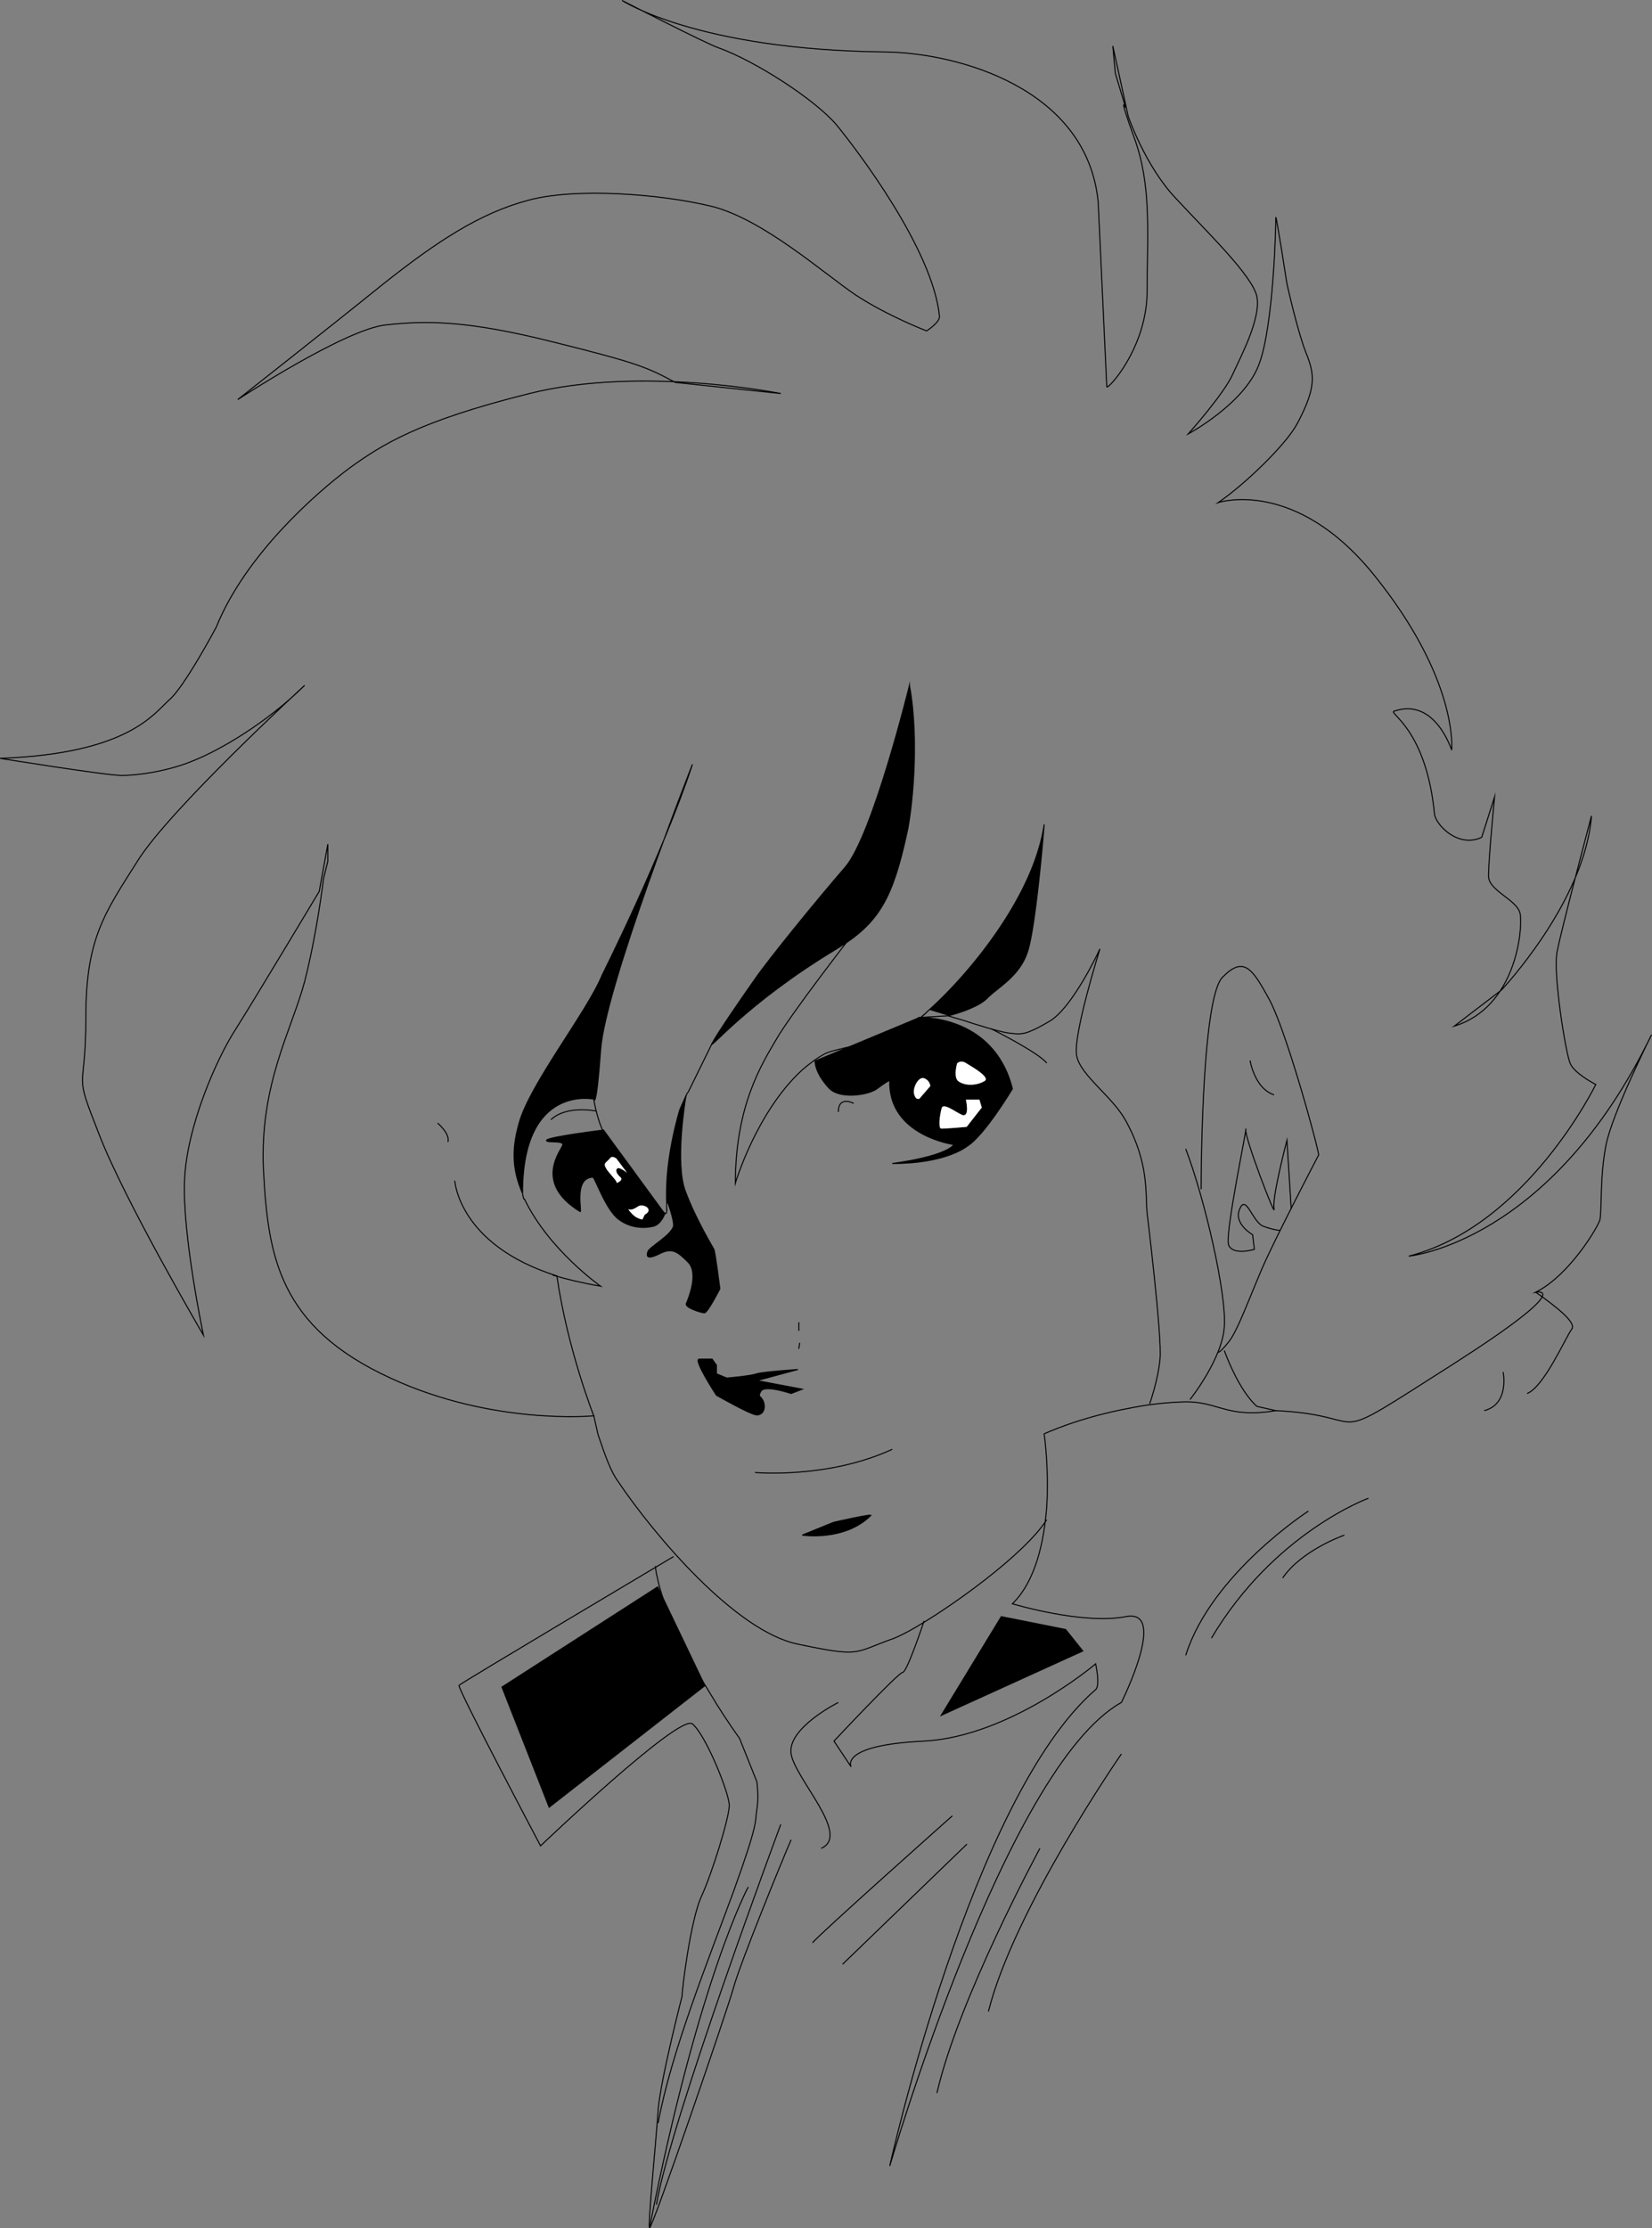 <svg xmlns="http://www.w3.org/2000/svg" width="192.564" height="259.614"><rect width="100%" height="100%" fill="#808080" stroke="none"/><path fill="none" stroke="#000" stroke-miterlimit="10" stroke-width=".12" d="M131.713 164.053c-5.977 1.098-10 3-10 3s.578 3.977.297 8.5m0 0c-.317 4.106-1.301 8.668-4 11.297 0 0 8.226 2.477 13.203 1.5 5.023-1.023-.5 10-.5 10-13.477 7.477-27 54-27 54s9.523-43.023 24-55.5c.558-.484 0-3 0-3s-9.977 8.477-20 9c-9.977.477-8.5 3-8.5 3l-2-3s7.523-8.023 8-8c.523-.023 2.5-6 2.5-6m71.297-38.297s1.226.836 2.402 1.797m0 0c1.137.914 2.2 1.977 1.8 2.5-.726.977-3.226 6.727-5.202 7.5m-2.797-2.5s.773 3.727-2.203 4.5m-67.098 25.703c-.91.48-1.64.832-2.2 1-4.187 1.528-3.476 2.024-10.702.5-7.274-1.476-16.774-12.726-21-19-.786-1.097-1.383-2.695-2.297-5.402l-.5-2.2"/><path fill="none" stroke="#000" stroke-miterlimit="10" stroke-width=".12" d="M105.912 190.053c4.719-2.601 13.535-8.953 16.098-13m-71-46.203s1.476 1.227 1.203 2.203m12.199 15.5c1.617.489 3.465.93 5.598 1.297 0 0-6.063-4.238-8.899-10.199m0 .102c-.14-.196-.156-.516-.2-.7"/><path stroke="#000" stroke-miterlimit="10" stroke-width=".12" d="M60.912 139.053c-1.133-2.629-1.328-4.98-.402-8.203 1.226-4.523 7.976-13.023 9.703-17.297 0 0 7.023-13.976 10.5-24.5 0 0-10.227 26.024-10.703 33.297-.524 7.227-.797 5.703-.797 5.703s-8.352-1.789-8.301 11"/><path fill="none" stroke="#000" stroke-miterlimit="10" stroke-width=".12" d="M69.213 128.053s.136 1.102.699 2.797m0 0c.953 2.606 3.016 6.68 7.598 10.5.164.133.195-.03.203-.5m0 0a.484.484 0 0 1 0-.199"/><path fill="none" stroke="#000" stroke-miterlimit="10" stroke-width=".12" d="M77.713 140.651a.778.778 0 0 1 0-.3m2.297-12.798c.066-.136.109-.23.203-.3"/><path d="M106.01 79.85s-4.274 17.477-7.5 21.203c-3.274 3.774-8.774 10.524-10.5 13-1.774 2.524-4.524 6.524-5 7.5-.524 1.024 4.023-4.703 14.5-11 4.976-2.976 6.554-5.957 8.203-13.5.523-2.226 1.523-10.476.297-17.203"/><path fill="none" stroke="#000" stroke-miterlimit="10" stroke-width=".12" d="M106.01 79.85s-4.274 17.477-7.5 21.203c-3.274 3.774-8.774 10.524-10.5 13-1.774 2.524-4.524 6.524-5 7.5-.524 1.024 4.023-4.703 14.5-11 4.976-2.976 6.554-5.957 8.203-13.5.523-2.226 1.523-10.476.297-17.203zm0 0"/><path fill="none" stroke="#000" stroke-miterlimit="10" stroke-width=".12" d="M99.01 109.35s-6.774 8.727-8.5 11.703c-1.774 3.024-4.774 7.774-4.797 16.797 0 0 2.449-8.297 7.797-13.199m0 0c.796-.684 1.605-1.305 2.5-1.8 1.05-.669 5.257-1.13 8.5-2.5"/><path stroke="#000" stroke-miterlimit="10" stroke-width=".12" d="M104.51 120.35a13.468 13.468 0 0 0 1.5-.797m0 0c.55-.332 1.37-.976 2.3-1.902m0 0c4.524-4.031 12.192-13.14 13.403-21.598 0 0-.977 12.274-2 15-.977 2.774-3.477 4.024-4.703 5.297-1.274 1.227-4.5 2-4.5 2s.703.219 1.703.5"/><path fill="none" stroke="#000" stroke-miterlimit="10" stroke-width=".12" d="M112.213 118.85c1.695.57 4.175 1.32 5.297 1.5 1.203.153 1.695.203 2.8-.297m0 0c.508-.214 1.106-.53 1.903-1 2.773-1.476 6-8.5 6-8.5s-3.227 10.274-2.703 12.5c.476 2.274 4.183 4.72 5.703 7.5 2.773 5.024 2.273 8.524 2.5 10.797 0 0 1.773 14.477 1.5 17-.227 2.477-1.203 5.203-1.203 5.203"/><path stroke="#000" stroke-miterlimit="10" stroke-width=".12" d="m110.51 118.35-3.5.203m0 0s8.789-.472 11 8.297c0 0-3.274 5.477-5.297 6.703 0 0-2.434 2.024-8.703 2 0 0 5.976-.726 7.203-2.203 0 0-7.727-1.023-7.5-7.5 0 0-.477.227-1.5 1-.977.727-4.227 1.227-5.5 0-1.227-1.273-1.727-2.523-1.703-3.297"/><path fill="none" stroke="#000" stroke-miterlimit="10" stroke-width=".12" d="M138.713 163.053s3.773-4.726 4-8.5c.273-3.726-2.227-14.726-4.5-20.703"/><path fill="none" stroke="#000" stroke-miterlimit="10" stroke-width=".12" d="M140.01 138.553s-.024-22.226 2.5-24.703c2.476-2.523 3.476-1.023 5.5 2.703 1.976 3.774 5.476 16.524 5.703 18 0 0-4.727 9.024-6.5 13-1.727 4.024-2.977 7.524-4 8.797-.977 1.227-1.203 1.203-1.203 1.203m-10.297 6.5a37.696 37.696 0 0 1 5.797-.703c4.488-.273 5.207 1.98 11.203 1l-2.203-.5c-2.207-1.965-3.797-6.5-3.797-6.5"/><path fill="none" stroke="#000" stroke-miterlimit="10" stroke-width=".12" d="M148.713 164.35c12.093.563 4.707 4.727 20.797-5.5 14.476-9.273 9.5-8.297 9.5-8.297 3.988-1.984 7.378-7.804 7.5-8.5.226-1.726-.024-4.976.703-8.703.773-3.773 5.297-12.797 5.297-12.797-11.774 24.274-28.297 25.797-28.297 25.797 13.773-3.523 21.797-20 21.797-20s-2.524-1.273-3-2.5c-.524-1.273-2.024-10.523-1.5-13 .476-2.523 4-15.797 4-15.797-.774 10.024-10.5 20.297-10.5 20.297l-5.5 4.203c7.226-2.226 7.976-11.226 7.703-13-.227-1.726-3.727-2.726-3.703-4.5-.024-1.726.703-9.203.703-9.203l-1.5 4.703c-2.739 1.297-5.352-1.457-5.5-2.703-.977-10.023-5.477-11.773-4.703-12 4.867-1.652 6.726 4.727 6.703 4.5.023-.273.664-8.289-9-20.297-9.227-11.476-18.203-8.5-18.203-8.5 3.226-2.226 7.96-6.836 9.203-9.203 2.273-4.273 2.023-5.773 1-8.297-.977-2.476-2.203-8-2.203-8s-1.274-8.226-1.297-7.703c.023.477-.227 12.727-2 17.203-1.727 4.524-8.203 8-8.203 8s4.226-4.726 5.203-7c1.023-2.226 3.273-6.476 2.797-9-.524-2.476-6.024-7.726-9.5-11.5-3.524-3.726-5.5-9.5-5.5-9.5l-1.797-8.203.297 3.203 1.203 4s-.977-1.976 1 3.5c2.023 5.524 1.523 11.024 1.5 17.797.023 6.727-4.727 11.727-4.703 11.203-.024-.476-1-21.5-1-21.5-1.274-13.226-16.27-17.379-24.797-17.5-21.977-.226-30.703-6-30.703-6s9.726 4.993 11.203 5.5c4.273 1.524 11.273 6.024 13.797 9 2.476 3.024 11.226 14.524 12 22.297.046.723-1.5 1.703-1.5 1.703s-4.524-1.726-8.297-4.203c-3.727-2.523-10.727-8.773-16.703-10.297-6.024-1.476-16.024-2.226-21.5-.703-5.524 1.477-10.524 4.727-16.797 9.703-6.227 5.024-17 13.5-17 13.5s12.523-8.226 17.297-8.703c4.726-.523 9.476-.523 19.5 2 9.976 2.477 10.976 2.977 14.203 4.703L91.01 45.85s-16.274-3.273-29.297 0c-12.977 3.227-17.227 5.977-21 8.703-3.727 2.774-12.07 10.012-15.5 18.5 0 0-3.727 7.024-5.5 8.5-1.727 1.524-4.727 6.274-19.703 6.797 0 0 12.226 1.977 14.203 2 2.023-.023 5.523-.523 8.5-1.797 3.023-1.226 8.394-4.351 12.797-8.703 0 0-15.774 14.477-19.5 20.5-3.774 5.977-6.024 8.977-6 18.203-.024 9.274-1.524 5.774 1.5 13.5 2.976 7.774 12.203 23.5 12.203 23.5s-2.477-11.726-2.203-18c.226-6.226 3.726-14.226 6-17.703 2.226-3.523 9.703-16 9.703-16l1-5.5v2l-.5 2s-.727 6.227-2.203 12c-1.524 5.727-5.274 11.977-4.797 22 .523 9.977 1.773 18.227 14.797 24.203 11.93 5.54 23.703 4.399 23.703 4.399s-3.051-7.68-4.301-16.301c-11.477-3.605-11.902-11.098-11.902-11.098"/><path fill="none" stroke="#000" stroke-miterlimit="10" stroke-width=".12" d="M145.713 123.553s.523 3.274 2.797 4m2 13.297-.5-8s-1.774 6.727-1.5 8c.226 1.227-3.524-8.523-3.297-9.297.273-.726-2.477 12.274-2 13.5.523 1.274 3 .5 3 .5l-.203-1.703s-2.274-1.273-1.5-3c.726-1.773 1.476 1.477 2.703 2 1.273.477 2 .5 2 .5m3.297 32.703s-11.274 7.274-14.297 16.797"/><path fill="none" stroke="#000" stroke-miterlimit="10" stroke-width=".12" d="M159.51 174.553s-11.024 4.024-18.297 16.297"/><path fill="none" stroke="#000" stroke-miterlimit="10" stroke-width=".12" d="M156.713 178.85s-4.977 1.727-7.203 5m-71-2.5s-24.774 14.727-25 15c-.274.227 9.5 18.703 9.5 18.703s16.226-15.476 17.703-14.203c1.523 1.227 4.273 7.977 4.297 9.5-.024 1.477-2.024 7.977-3.297 10.703-1.227 2.774-2.227 10.774-2.203 11.5 0 0-2.524 9.774-2.797 13.297-.227 3.477-1.227 13.477-1 13.703.273.274 9.023-25.226 9.797-28 .726-2.726 5.726-14.976 6.703-17.203"/><path fill="none" stroke="#000" stroke-miterlimit="10" stroke-width=".12" d="M76.412 182.452s-.027.422.2 1.3m-.001.001c.406 2.02 1.809 6.582 6.2 13.597m-.001 0c.957 1.633 2.106 3.367 3.403 5.203l2 5s.273 1.774 0 3.297c-.227 1.477.273 1.227-2.703 9.5-3.024 8.227-7.274 18.727-8.797 27"/><path stroke="#000" stroke-miterlimit="10" stroke-width=".12" d="M76.713 184.85 58.51 196.553l5.5 14 18.203-14.203"/><path fill="none" stroke="#000" stroke-miterlimit="10" stroke-width=".12" d="M91.01 212.553s-12.774 34.274-14.5 44.297"/><path fill="none" stroke="#000" stroke-miterlimit="10" stroke-width=".12" d="M87.213 219.85s-5.727 10.477-11.5 39.703m35.297-48s-15.774 14.024-16.297 14.797m18-11.5-14.5 14m32.5-24.5s-12.477 17.977-15.5 30m6-19s-9.477 17.477-12 28.5"/><path d="m116.713 188.35-7 11.5 16.5-7.5-2-2.5-7.5-1.5"/><path fill="none" stroke="#000" stroke-miterlimit="10" stroke-width=".12" d="m116.713 188.35-7 11.5 16.5-7.5-2-2.5zm-19 10s-5.977 2.977-5.5 6c.523 2.977 7.023 9.477 3.5 11"/><path d="M93.51 178.85s4.933.766 8-2.297c.226-.226-4.297.797-4.297.797s.023-.023-3.703 1.5"/><path fill="none" stroke="#000" stroke-miterlimit="10" stroke-width=".12" d="M93.51 178.85s4.933.766 8-2.297c.226-.226-4.297.797-4.297.797s.023-.023-3.703 1.5zm-5.5-7.297s8.476.774 16-2.703"/><path d="m83.01 158.35.5.703v1l1.203.5s2.773-.226 3.5-.5c.773-.226 4.797-.5 4.797-.5l-4.797 1.297 5.297 1-1.297.5s-2.977-1.023-3.5-.297c-.477.774.023.524.297 1.297.226.727-.024 1.477-.797 1.5-.727-.023-4.703-2.297-4.703-2.297s-2.774-4.226-2-4.203c.726-.023 1.5 0 1.5 0"/><path fill="none" stroke="#000" stroke-miterlimit="10" stroke-width=".12" d="m83.01 158.35.5.703v1l1.203.5s2.773-.226 3.5-.5c.773-.226 4.797-.5 4.797-.5l-4.797 1.297 5.297 1-1.297.5s-2.977-1.023-3.5-.297c-.477.774.023.524.297 1.297.226.727-.024 1.477-.797 1.5-.727-.023-4.703-2.297-4.703-2.297s-2.774-4.226-2-4.203c.726-.023 1.5 0 1.5 0zm32.5-38.5s5.476 2.727 6.5 4m-22.5 4.703s-1.774-.976-1.797 1"/><path fill="#fff" d="M111.51 123.85s.476-.523 1.203 0c.773.477 3.023 1.727 2 2.203-.977.524-2.227.524-3 0-.727-.476-.203-2.203-.203-2.203"/><path fill="none" stroke="#000" stroke-miterlimit="10" stroke-width=".12" d="M111.51 123.85s.476-.523 1.203 0c.773.477 3.023 1.727 2 2.203-.977.524-2.227.524-3 0-.727-.476-.203-2.203-.203-2.203zm0 0"/><path fill="#fff" d="M114.213 128.053h-1.703s.476 2.024-.297 1.797c-.727-.273-2.227-1.523-2.5-.797-.227.774-.477 2.524 0 2.5.523.024 3-.203 3-.203l1.797-2.297-.297-1"/><path fill="none" stroke="#000" stroke-miterlimit="10" stroke-width=".12" d="M114.213 128.053h-1.703s.476 2.024-.297 1.797c-.727-.273-2.227-1.523-2.5-.797-.227.774-.477 2.524 0 2.5.523.024 3-.203 3-.203l1.797-2.297zm0 0"/><path fill="#fff" d="M108.51 126.553s-.024-.726-.797-1c-.727-.226-1.477 1.274-1.203 2 .226.774.703.5.703.5l1.297-1.5"/><path fill="none" stroke="#000" stroke-miterlimit="10" stroke-width=".12" d="M108.51 126.553s-.024-.726-.797-1c-.727-.226-1.477 1.274-1.203 2 .226.774.703.5.703.5zm-39 2.899s-3.399-.75-5.297 1"/><path stroke="#000" stroke-miterlimit="10" stroke-width=".12" d="M70.412 131.651s-6.55.8-6.7 1.2c-.1.35 1.9-.024 1.9.5 0 .476-3.626 4.35 2 7.8.3.238-.837-3.95 1.5-4 .25.05 1.5 3.8 3 4.902 1.5 1.149 3.25 1.024 4.1.797.9-.273 1.298-1.5 1.298-1.5"/><path fill="#fff" d="m74.912 142.151.3-.598s.774-.351.298-.902c-.524-.45-1.098-.2-1.098-.2s-.676.5-1 .4c-.426-.15-.176.226.3.702.524.524 1.2.598 1.2.598"/><path fill="none" stroke="#000" stroke-miterlimit="10" stroke-width=".12" d="m74.912 142.151.3-.598s.774-.351.298-.902c-.524-.45-1.098-.2-1.098-.2s-.676.5-1 .4c-.426-.15-.176.226.3.702.524.524 1.2.598 1.2.598zm0 0"/><path fill="#fff" d="M71.912 134.952s-.55-.5-.902 0c-.399.5-.899.5-.297 1.398.648.852 1.398 1.477 1 1.602-.352.125 1.148-.25.699-.801-.55-.45-.676-.95-.3-1 .374.05 1.3.8 1.3.8l-1.5-2"/><path fill="none" stroke="#000" stroke-miterlimit="10" stroke-width=".12" d="M71.912 134.952s-.55-.5-.902 0c-.399.5-.899.5-.297 1.398.648.852 1.398 1.477 1 1.602-.352.125 1.148-.25.699-.801-.55-.45-.676-.95-.3-1 .374.05 1.3.8 1.3.8zm21.199 19.101v1m.102 1.399-.102.699"/><path d="M79.912 127.952s-1.3 7.625 0 10.898c1.2 3.227 3.2 6.477 3.3 6.703.15.274.7 4.598.7 4.598s-1.426 2.8-1.8 2.8c-.376 0-2.376-.624-2.102-1.1.226-.524 1.476-3.524.203-4.798-1.227-1.226-1.852-1.726-3.301-1-1.55.774-1.55.274-1.402-.203.101-.523 2.726-1.898 3-3 .097-.566-.582-2.578-.797-3.097v.597c-.059-1.605-.137-5.218 1.5-11 0 0 .304-.73.797-1.797l-.098.399"/><path fill="none" stroke="#000" stroke-miterlimit="10" stroke-width=".12" d="M79.912 127.952s-1.3 7.625 0 10.898c1.2 3.227 3.2 6.477 3.3 6.703.15.274.7 4.598.7 4.598s-1.426 2.8-1.8 2.8c-.376 0-2.376-.624-2.102-1.1.226-.524 1.476-3.524.203-4.798-1.227-1.226-1.852-1.726-3.301-1-1.55.774-1.55.274-1.402-.203.101-.523 2.726-1.898 3-3 .097-.566-.582-2.578-.797-3.097v.597c-.059-1.605-.137-5.218 1.5-11 0 0 .304-.73.797-1.797zm0 0"/><path stroke="#000" stroke-miterlimit="10" stroke-width=".12" d="m83.01 121.553-2.797 5.7"/></svg>
